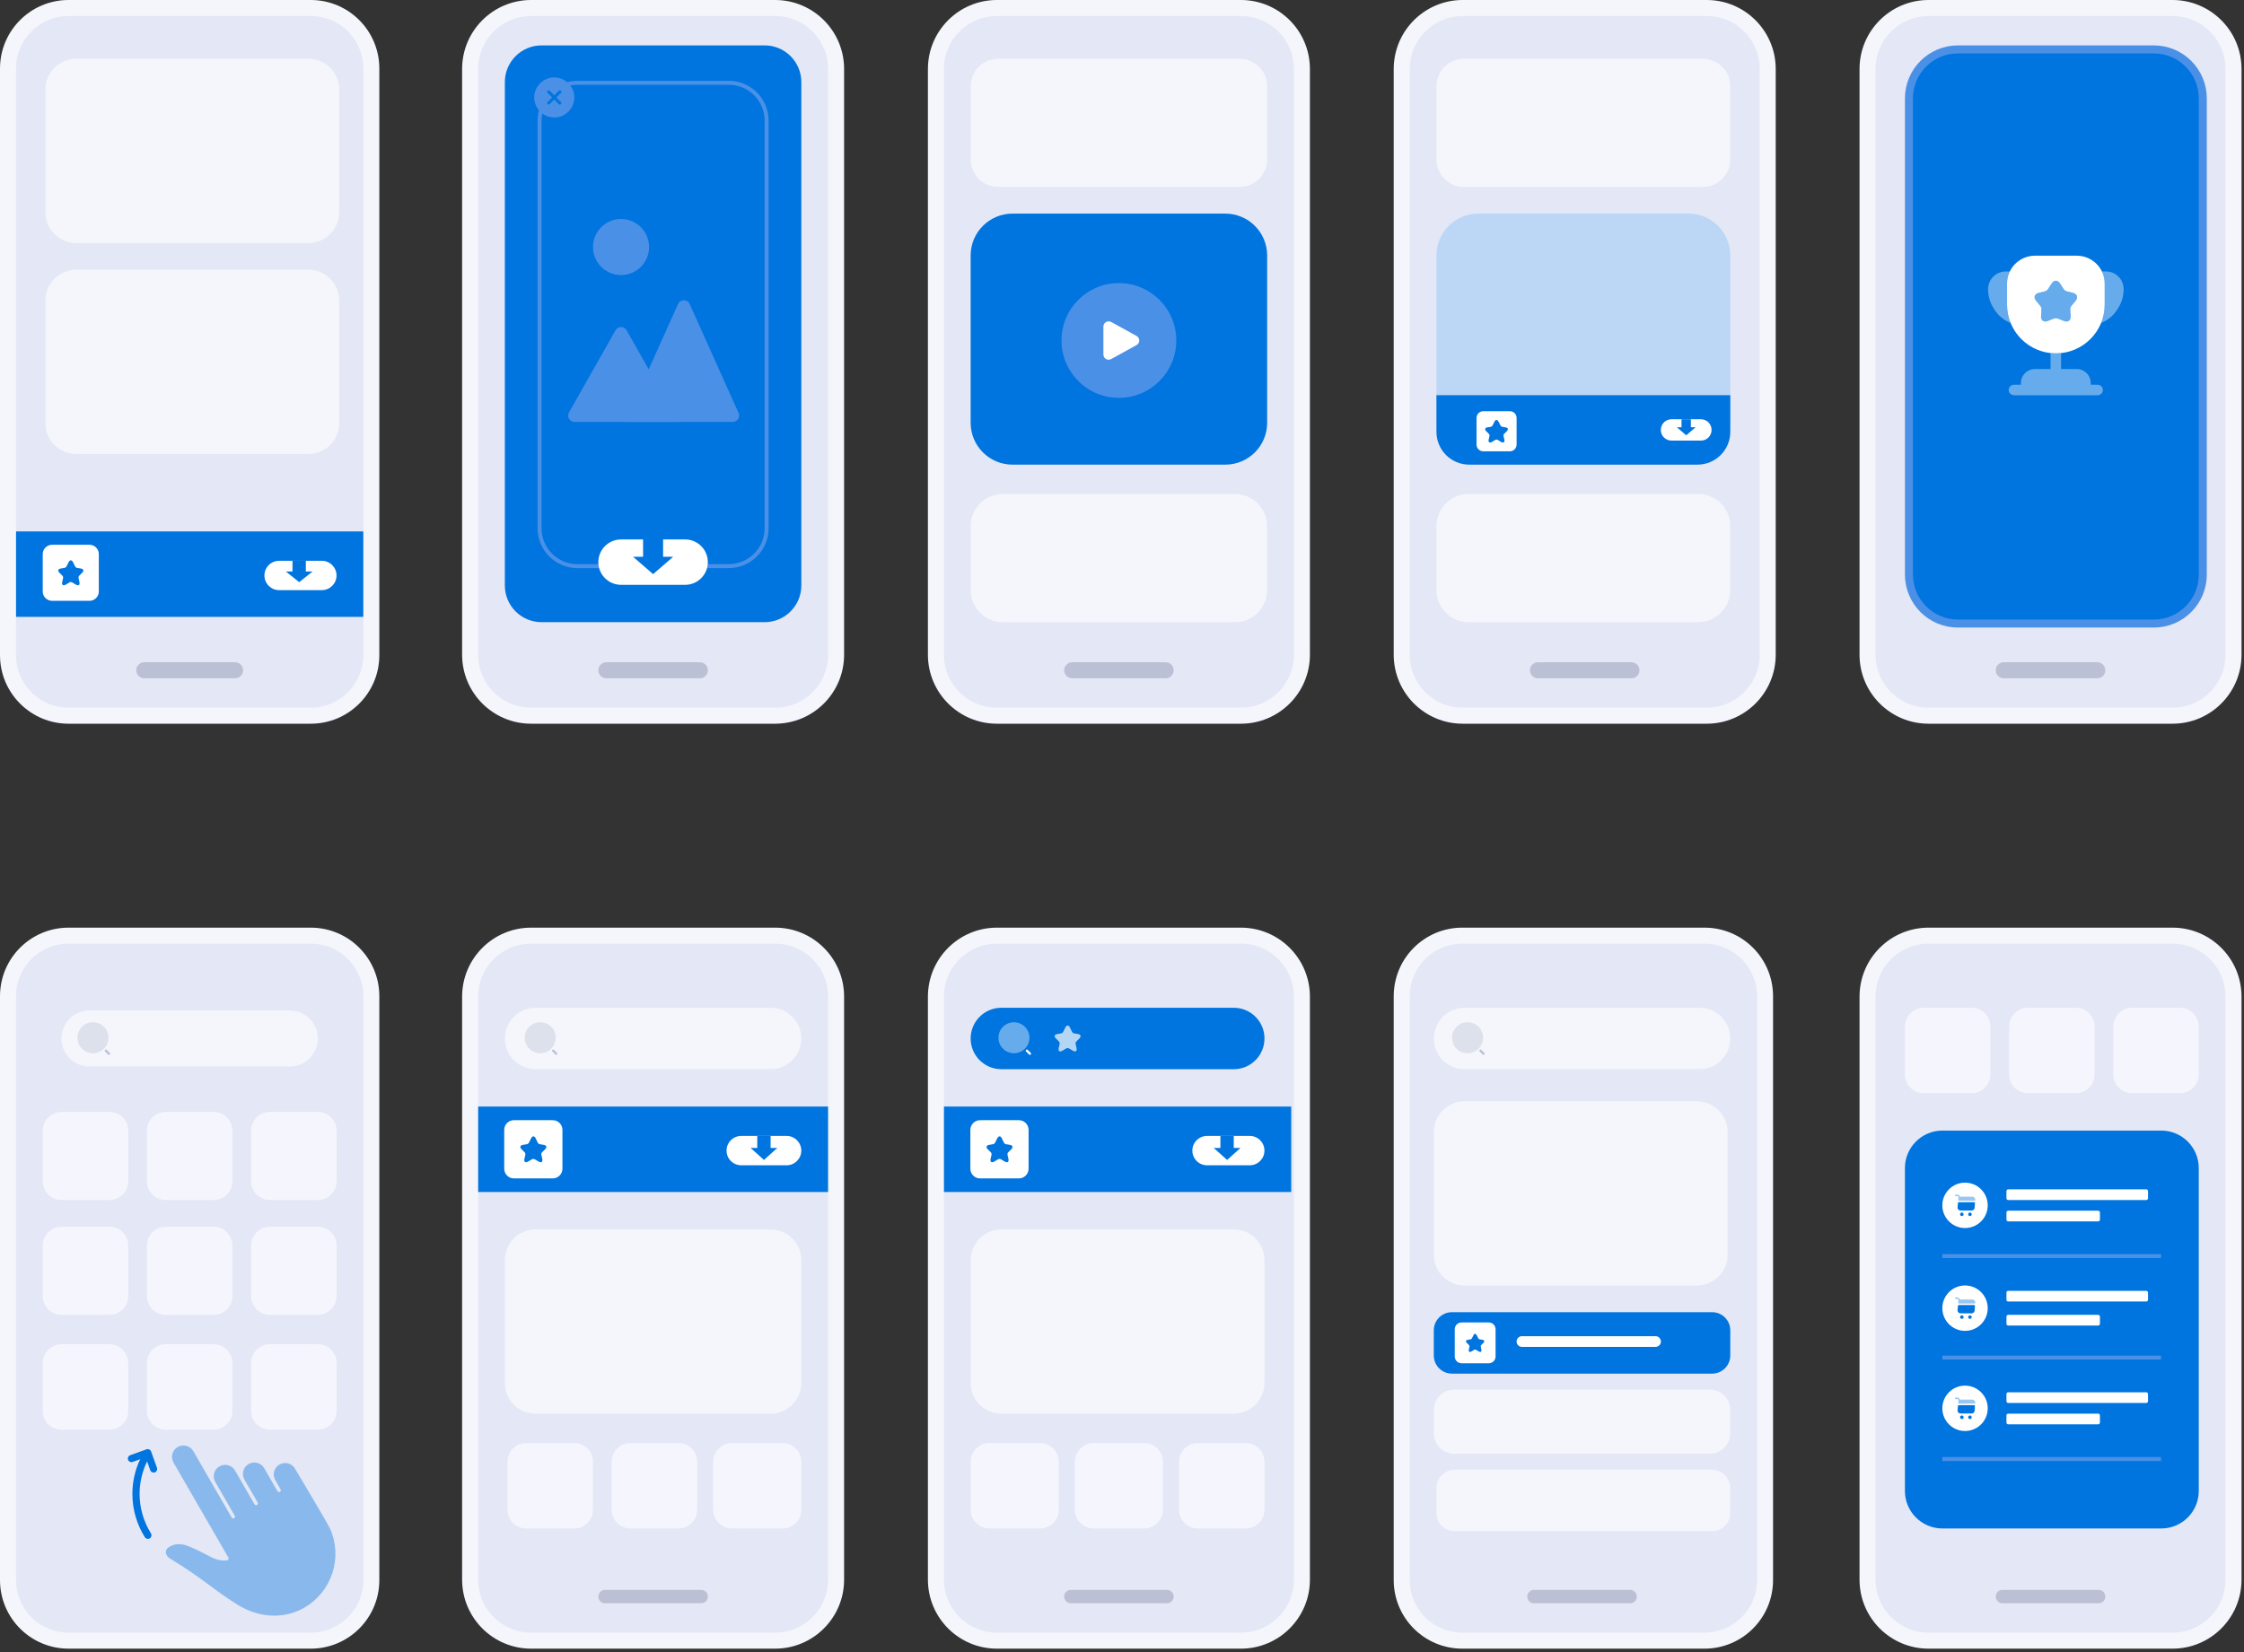 <svg width="607" height="447" viewBox="0 0 607 447" fill="none" xmlns="http://www.w3.org/2000/svg">
<rect x="0" y="0" width="607" height="447" fill="#333333" stroke="none"/>
<g clip-path="url(#clip0_1675_205)">
<path d="M84.06 2.17H18.55C9.504 2.17 2.17 9.504 2.17 18.55V177.27C2.17 186.316 9.504 193.65 18.55 193.65H84.06C93.106 193.65 100.44 186.316 100.44 177.27V18.55C100.44 9.504 93.106 2.17 84.06 2.17Z" fill="#E4E7F5"/>
<path d="M84.06 2.17H18.55C9.504 2.17 2.17 9.504 2.17 18.55V177.27C2.17 186.316 9.504 193.65 18.55 193.65H84.06C93.106 193.65 100.44 186.316 100.44 177.27V18.55C100.44 9.504 93.106 2.17 84.06 2.17Z" stroke="#F4F6FC" stroke-width="4.34" stroke-linejoin="round"/>
<path d="M98.27 143.789H4.34V166.909H98.27V143.789Z" fill="#0074DF"/>
<path d="M24.2 147.4H14.09C12.693 147.4 11.56 148.533 11.56 149.93V160.04C11.56 161.438 12.693 162.57 14.09 162.57H24.2C25.597 162.57 26.73 161.438 26.73 160.04V149.93C26.73 148.533 25.597 147.4 24.2 147.4Z" fill="white"/>
<path d="M83.45 72.981H20.59C16 72.981 12.28 76.701 12.28 81.29V114.53C12.28 119.12 16 122.84 20.59 122.84H83.45C88.039 122.84 91.76 119.12 91.76 114.53V81.29C91.76 76.701 88.039 72.981 83.45 72.981Z" fill="#F4F6FC"/>
<path d="M83.45 15.9H20.59C16 15.9 12.28 19.621 12.28 24.21V57.45C12.28 62.04 16 65.76 20.59 65.76H83.45C88.039 65.76 91.76 62.04 91.76 57.45V24.21C91.76 19.621 88.039 15.9 83.45 15.9Z" fill="#F4F6FC"/>
<path fill-rule="evenodd" clip-rule="evenodd" d="M36.85 181.359C36.85 180.159 37.82 179.189 39.02 179.189H63.59C64.79 179.189 65.76 180.159 65.76 181.359C65.76 182.559 64.79 183.529 63.59 183.529H39.02C37.82 183.529 36.85 182.559 36.85 181.359Z" fill="#BCC0D4"/>
<path fill-rule="evenodd" clip-rule="evenodd" d="M71.53 155.71C71.53 153.52 73.31 151.74 75.5 151.74H87.06C89.25 151.74 91.03 153.52 91.03 155.71C91.03 157.9 89.25 159.68 87.06 159.68H75.5C73.31 159.68 71.53 157.9 71.53 155.71Z" fill="white"/>
<path fill-rule="evenodd" clip-rule="evenodd" d="M77.31 154.63H79.12V151.74H82.73V154.63H84.54L80.93 157.52L77.31 154.63Z" fill="#0074DF"/>
<path d="M19.74 152.101L20.34 153.301C20.42 153.461 20.64 153.631 20.82 153.651L21.9 153.831C22.59 153.951 22.76 154.451 22.26 154.941L21.42 155.781C21.28 155.921 21.2 156.201 21.24 156.401L21.48 157.451C21.67 158.271 21.23 158.601 20.5 158.171L19.49 157.571C19.3 157.461 19.01 157.461 18.82 157.571L17.81 158.171C17.08 158.601 16.64 158.281 16.83 157.451L17.07 156.401C17.12 156.211 17.03 155.931 16.89 155.781L16.05 154.941C15.55 154.441 15.72 153.941 16.41 153.831L17.49 153.651C17.67 153.621 17.89 153.461 17.97 153.301L18.57 152.101C18.89 151.451 19.43 151.451 19.75 152.101H19.74Z" fill="#0074DF"/>
</g>
<g clip-path="url(#clip1_1675_205)">
<path d="M209.66 2.17H143.67C134.557 2.17 127.17 9.557 127.17 18.67V177.15C127.17 186.263 134.557 193.65 143.67 193.65H209.66C218.773 193.65 226.16 186.263 226.16 177.15V18.67C226.16 9.557 218.773 2.17 209.66 2.17Z" fill="#E4E7F5"/>
<path d="M209.66 2.17H143.67C134.557 2.17 127.17 9.557 127.17 18.67V177.15C127.17 186.263 134.557 193.65 143.67 193.65H209.66C218.773 193.65 226.16 186.263 226.16 177.15V18.67C226.16 9.557 218.773 2.17 209.66 2.17Z" stroke="#F4F6FC" stroke-width="4.34" stroke-linejoin="round"/>
<path d="M206.82 12.279H146.5C141.01 12.279 136.56 16.73 136.56 22.219V158.409C136.56 163.899 141.01 168.349 146.5 168.349H206.82C212.31 168.349 216.76 163.899 216.76 158.409V22.219C216.76 16.73 212.31 12.279 206.82 12.279Z" fill="#0074DF"/>
<path d="M197.13 22.4H156.19C150.535 22.4 145.95 26.985 145.95 32.64V142.94C145.95 148.596 150.535 153.18 156.19 153.18H197.13C202.786 153.18 207.37 148.596 207.37 142.94V32.64C207.37 26.985 202.786 22.4 197.13 22.4Z" stroke="#4A90E6" stroke-width="1.08" stroke-linejoin="round"/>
<path fill-rule="evenodd" clip-rule="evenodd" d="M161.85 181.359C161.85 180.159 162.82 179.189 164.02 179.189H189.31C190.51 179.189 191.48 180.159 191.48 181.359C191.48 182.559 190.51 183.529 189.31 183.529H164.02C162.82 183.529 161.85 182.559 161.85 181.359Z" fill="#BCC0D4"/>
<path d="M167.99 74.43C172.182 74.43 175.58 71.032 175.58 66.84C175.58 62.648 172.182 59.25 167.99 59.25C163.798 59.25 160.4 62.648 160.4 66.84C160.4 71.032 163.798 74.43 167.99 74.43Z" fill="#4A90E6"/>
<path fill-rule="evenodd" clip-rule="evenodd" d="M153.91 111.6L166.5 89.35C167.16 88.191 168.83 88.191 169.49 89.35L183.53 114.16H155.41C154.09 114.16 153.27 112.74 153.91 111.6Z" fill="#4A90E6"/>
<path fill-rule="evenodd" clip-rule="evenodd" d="M169.08 114.161L183.41 82.251C184.02 80.901 185.94 80.901 186.55 82.251L199.79 111.741C200.3 112.881 199.47 114.161 198.22 114.161H169.08Z" fill="#4A90E6"/>
<path d="M149.93 31.789C152.923 31.789 155.35 29.363 155.35 26.369C155.35 23.376 152.923 20.949 149.93 20.949C146.936 20.949 144.51 23.376 144.51 26.369C144.51 29.363 146.936 31.789 149.93 31.789Z" fill="#4A90E6"/>
<path fill-rule="evenodd" clip-rule="evenodd" d="M161.85 152.101C161.85 148.711 164.6 145.961 167.99 145.961H185.33C188.72 145.961 191.47 148.711 191.47 152.101C191.47 155.491 188.72 158.241 185.33 158.241H167.99C164.6 158.241 161.85 155.491 161.85 152.101Z" fill="white"/>
<path fill-rule="evenodd" clip-rule="evenodd" d="M171.24 150.651H173.95V145.711H179.37V150.651H182.08L176.66 155.351L171.24 150.651Z" fill="#0074DF"/>
<path d="M150.5 26.369L151.74 25.13C151.9 24.97 151.9 24.72 151.74 24.559C151.58 24.399 151.33 24.399 151.17 24.559L149.93 25.799L148.69 24.559C148.53 24.399 148.28 24.399 148.12 24.559C147.96 24.72 147.96 24.97 148.12 25.13L149.36 26.369L148.12 27.61C147.96 27.77 147.96 28.02 148.12 28.18C148.2 28.259 148.3 28.299 148.4 28.299C148.5 28.299 148.6 28.259 148.68 28.18L149.92 26.939L151.16 28.18C151.24 28.259 151.34 28.299 151.44 28.299C151.54 28.299 151.64 28.259 151.72 28.18C151.88 28.02 151.88 27.77 151.72 27.61L150.48 26.369H150.5Z" fill="#0074DF"/>
</g>
<g clip-path="url(#clip2_1675_205)">
<path d="M335.66 2.17H269.67C260.557 2.17 253.17 9.557 253.17 18.67V177.15C253.17 186.263 260.557 193.65 269.67 193.65H335.66C344.773 193.65 352.16 186.263 352.16 177.15V18.67C352.16 9.557 344.773 2.17 335.66 2.17Z" fill="#E4E7F5"/>
<path d="M335.66 2.17H269.67C260.557 2.17 253.17 9.557 253.17 18.67V177.15C253.17 186.263 260.557 193.65 269.67 193.65H335.66C344.773 193.65 352.16 186.263 352.16 177.15V18.67C352.16 9.557 344.773 2.17 335.66 2.17Z" stroke="#F4F6FC" stroke-width="4.34" stroke-linejoin="round"/>
<path d="M331.44 57.801H273.88C267.628 57.801 262.56 62.869 262.56 69.121V114.401C262.56 120.653 267.628 125.721 273.88 125.721H331.44C337.692 125.721 342.76 120.653 342.76 114.401V69.121C342.76 62.869 337.692 57.801 331.44 57.801Z" fill="#0074DF"/>
<path d="M335.33 15.9H269.99C265.887 15.9 262.56 19.227 262.56 23.33V43.15C262.56 47.254 265.887 50.58 269.99 50.58H335.33C339.434 50.58 342.76 47.254 342.76 43.15V23.33C342.76 19.227 339.434 15.9 335.33 15.9Z" fill="#F4F6FC"/>
<path fill-rule="evenodd" clip-rule="evenodd" d="M287.85 181.359C287.85 180.159 288.82 179.189 290.02 179.189H315.31C316.51 179.189 317.48 180.159 317.48 181.359C317.48 182.559 316.51 183.529 315.31 183.529H290.02C288.82 183.529 287.85 182.559 287.85 181.359Z" fill="#BCC0D4"/>
<path d="M334.09 133.67H271.23C266.442 133.67 262.56 137.552 262.56 142.34V159.68C262.56 164.468 266.442 168.35 271.23 168.35H334.09C338.878 168.35 342.76 164.468 342.76 159.68V142.34C342.76 137.552 338.878 133.67 334.09 133.67Z" fill="#F4F6FC"/>
<path d="M302.66 107.65C311.237 107.65 318.19 100.697 318.19 92.12C318.19 83.543 311.237 76.59 302.66 76.59C294.083 76.59 287.13 83.543 287.13 92.12C287.13 100.697 294.083 107.65 302.66 107.65Z" fill="#4A90E6"/>
<path fill-rule="evenodd" clip-rule="evenodd" d="M300.56 87.109L307.44 90.9C308.41 91.439 308.41 92.829 307.44 93.37L300.56 97.159C299.62 97.68 298.47 96.999 298.47 95.93V88.359C298.47 87.29 299.62 86.609 300.56 87.129V87.109Z" fill="white"/>
</g>
<g clip-path="url(#clip3_1675_205)">
<path d="M461.66 2.17H395.67C386.557 2.17 379.17 9.557 379.17 18.67V177.15C379.17 186.263 386.557 193.65 395.67 193.65H461.66C470.773 193.65 478.16 186.263 478.16 177.15V18.67C478.16 9.557 470.773 2.17 461.66 2.17Z" fill="#E4E7F5"/>
<path d="M461.66 2.17H395.67C386.557 2.17 379.17 9.557 379.17 18.67V177.15C379.17 186.263 386.557 193.65 395.67 193.65H461.66C470.773 193.65 478.16 186.263 478.16 177.15V18.67C478.16 9.557 470.773 2.17 461.66 2.17Z" stroke="#F4F6FC" stroke-width="4.34" stroke-linejoin="round"/>
<path fill-rule="evenodd" clip-rule="evenodd" d="M413.85 181.359C413.85 180.159 414.82 179.189 416.02 179.189H441.31C442.51 179.189 443.48 180.159 443.48 181.359C443.48 182.559 442.51 183.529 441.31 183.529H416.02C414.82 183.529 413.85 182.559 413.85 181.359Z" fill="#BCC0D4"/>
<path d="M456.72 57.801H399.88C393.628 57.801 388.56 62.869 388.56 69.121V114.401C388.56 120.653 393.628 125.721 399.88 125.721H456.72C462.972 125.721 468.04 120.653 468.04 114.401V69.121C468.04 62.869 462.972 57.801 456.72 57.801Z" fill="#BCD6F6"/>
<path d="M460.61 15.9H395.99C391.887 15.9 388.56 19.227 388.56 23.33V43.15C388.56 47.254 391.887 50.58 395.99 50.58H460.61C464.714 50.58 468.04 47.254 468.04 43.15V23.33C468.04 19.227 464.714 15.9 460.61 15.9Z" fill="#F4F6FC"/>
<path d="M459.37 133.67H397.23C392.442 133.67 388.56 137.552 388.56 142.34V159.68C388.56 164.468 392.442 168.35 397.23 168.35H459.37C464.158 168.35 468.04 164.468 468.04 159.68V142.34C468.04 137.552 464.158 133.67 459.37 133.67Z" fill="#F4F6FC"/>
<path fill-rule="evenodd" clip-rule="evenodd" d="M459.17 125.72H397.43C392.53 125.72 388.56 121.75 388.56 116.85V106.93H468.04V116.85C468.04 121.75 464.07 125.72 459.17 125.72Z" fill="#0074DF"/>
<path d="M408.43 111.27H401.21C400.21 111.27 399.4 112.08 399.4 113.08V120.3C399.4 121.299 400.21 122.11 401.21 122.11H408.43C409.43 122.11 410.24 121.299 410.24 120.3V113.08C410.24 112.08 409.43 111.27 408.43 111.27Z" fill="white"/>
<path fill-rule="evenodd" clip-rule="evenodd" d="M449.25 116.329C449.25 114.729 450.54 113.439 452.14 113.439H460.09C461.69 113.439 462.98 114.729 462.98 116.329C462.98 117.929 461.69 119.219 460.09 119.219H452.14C450.54 119.219 449.25 117.929 449.25 116.329Z" fill="white"/>
<path fill-rule="evenodd" clip-rule="evenodd" d="M453.59 115.609H454.85V113.439H457.38V115.609H458.65L456.12 117.779L453.59 115.609Z" fill="#0074DF"/>
<path d="M405.35 114.079L405.89 115.159C405.96 115.309 406.16 115.459 406.32 115.479L407.3 115.639C407.93 115.749 408.08 116.199 407.62 116.649L406.86 117.409C406.73 117.539 406.66 117.789 406.7 117.969L406.92 118.919C407.09 119.669 406.69 119.959 406.03 119.569L405.11 119.019C404.94 118.919 404.67 118.919 404.5 119.019L403.58 119.569C402.92 119.959 402.52 119.669 402.69 118.919L402.91 117.969C402.95 117.789 402.88 117.539 402.75 117.409L401.99 116.649C401.54 116.199 401.69 115.739 402.31 115.639L403.29 115.479C403.45 115.449 403.65 115.309 403.72 115.159L404.26 114.079C404.55 113.489 405.04 113.489 405.33 114.079H405.35Z" fill="#0074DF"/>
</g>
<g clip-path="url(#clip4_1675_205)">
<path d="M587.66 2.17H521.67C512.557 2.17 505.17 9.557 505.17 18.67V177.15C505.17 186.263 512.557 193.65 521.67 193.65H587.66C596.773 193.65 604.16 186.263 604.16 177.15V18.67C604.16 9.557 596.773 2.17 587.66 2.17Z" fill="#E4E7F5"/>
<path d="M587.66 2.17H521.67C512.557 2.17 505.17 9.557 505.17 18.67V177.15C505.17 186.263 512.557 193.65 521.67 193.65H587.66C596.773 193.65 604.16 186.263 604.16 177.15V18.67C604.16 9.557 596.773 2.17 587.66 2.17Z" stroke="#F4F6FC" stroke-width="4.34" stroke-linejoin="round"/>
<path fill-rule="evenodd" clip-rule="evenodd" d="M539.85 181.359C539.85 180.159 540.82 179.189 542.02 179.189H567.31C568.51 179.189 569.48 180.159 569.48 181.359C569.48 182.559 568.51 183.529 567.31 183.529H542.02C540.82 183.529 539.85 182.559 539.85 181.359Z" fill="#BCC0D4"/>
<path d="M582.6 13.369H529.62C522.302 13.369 516.37 19.301 516.37 26.619V155.469C516.37 162.787 522.302 168.719 529.62 168.719H582.6C589.918 168.719 595.85 162.787 595.85 155.469V26.619C595.85 19.301 589.918 13.369 582.6 13.369Z" fill="#0074DF"/>
<path d="M582.6 13.369H529.62C522.302 13.369 516.37 19.301 516.37 26.619V155.469C516.37 162.787 522.302 168.719 529.62 168.719H582.6C589.918 168.719 595.85 162.787 595.85 155.469V26.619C595.85 19.301 589.918 13.369 582.6 13.369Z" stroke="#4A90E6" stroke-width="2.17" stroke-linejoin="round"/>
<path opacity="0.4" d="M567.43 104.099H565.54V103.629C565.54 101.549 563.84 99.859 561.77 99.859H557.52V95.539C557.05 95.599 556.58 95.619 556.1 95.619C555.62 95.619 555.16 95.599 554.68 95.539V99.859H550.43C548.35 99.859 546.66 101.559 546.66 103.629V104.099H544.77C544 104.099 543.35 104.739 543.35 105.519C543.35 106.299 543.99 106.939 544.77 106.939H567.41C568.18 106.939 568.83 106.299 568.83 105.519C568.83 104.739 568.19 104.099 567.41 104.099H567.43Z" fill="white"/>
<path opacity="0.4" d="M543.88 87.389C542.63 86.919 541.54 86.139 540.67 85.279C538.92 83.339 537.76 81.019 537.76 78.299C537.76 75.579 539.89 73.449 542.61 73.449H543.67C543.18 74.449 542.9 75.559 542.9 76.749V82.409C542.9 84.179 543.24 85.859 543.88 87.389Z" fill="white"/>
<path opacity="0.4" d="M574.45 78.29C574.45 81.01 573.3 83.329 571.54 85.269C570.67 86.139 569.58 86.909 568.33 87.379C568.97 85.849 569.31 84.169 569.31 82.4V76.739C569.31 75.549 569.03 74.439 568.54 73.439H569.6C572.32 73.439 574.45 75.57 574.45 78.29Z" fill="white"/>
<path d="M561.77 69.189H550.45C546.28 69.189 542.9 72.569 542.9 76.739V82.4C542.9 89.7 548.81 95.609 556.11 95.609C563.41 95.609 569.32 89.7 569.32 82.4V76.739C569.32 72.569 565.94 69.189 561.77 69.189ZM561.47 81.37L560.3 82.799C560.11 83.01 559.98 83.419 560 83.709L560.11 85.559C560.19 86.689 559.37 87.279 558.32 86.859L556.6 86.18C556.34 86.09 555.88 86.09 555.62 86.18L553.9 86.859C552.84 87.279 552.03 86.689 552.11 85.559L552.22 83.709C552.24 83.429 552.11 83.01 551.92 82.799L550.75 81.37C550.01 80.499 550.33 79.54 551.43 79.26L553.22 78.809C553.5 78.729 553.84 78.469 553.99 78.23L554.99 76.68C555.61 75.719 556.59 75.719 557.22 76.68L558.22 78.23C558.37 78.48 558.71 78.739 558.99 78.809L560.78 79.26C561.87 79.54 562.2 80.51 561.46 81.37H561.47Z" fill="white"/>
<path opacity="0.4" d="M561.47 81.369L560.3 82.799C560.11 83.009 559.98 83.419 560 83.709L560.11 85.559C560.19 86.689 559.37 87.279 558.32 86.859L556.6 86.179C556.34 86.089 555.88 86.089 555.62 86.179L553.9 86.859C552.84 87.279 552.03 86.689 552.11 85.559L552.22 83.709C552.24 83.429 552.11 83.009 551.92 82.799L550.75 81.369C550.01 80.499 550.33 79.539 551.43 79.259L553.22 78.809C553.5 78.729 553.84 78.469 553.99 78.229L554.99 76.679C555.61 75.719 556.59 75.719 557.22 76.679L558.22 78.229C558.37 78.479 558.71 78.739 558.99 78.809L560.78 79.259C561.87 79.539 562.2 80.509 561.46 81.369H561.47Z" fill="white"/>
</g>
<g clip-path="url(#clip5_1675_205)">
<path d="M84.06 253.17H18.55C9.504 253.17 2.17 260.503 2.17 269.55V427.54C2.17 436.586 9.504 443.92 18.55 443.92H84.06C93.106 443.92 100.44 436.586 100.44 427.54V269.55C100.44 260.503 93.106 253.17 84.06 253.17Z" fill="#E4E7F5"/>
<path d="M84.06 253.17H18.55C9.504 253.17 2.17 260.503 2.17 269.55V427.54C2.17 436.586 9.504 443.92 18.55 443.92H84.06C93.106 443.92 100.44 436.586 100.44 427.54V269.55C100.44 260.503 93.106 253.17 84.06 253.17Z" stroke="#F4F6FC" stroke-width="4.34" stroke-linejoin="round"/>
<path fill-rule="evenodd" clip-rule="evenodd" d="M16.62 280.99C16.62 276.8 20.02 273.4 24.21 273.4H78.4C82.59 273.4 85.99 276.8 85.99 280.99C85.99 285.18 82.59 288.58 78.4 288.58H24.21C20.02 288.58 16.62 285.18 16.62 280.99Z" fill="#F4F6FC"/>
<path d="M29.59 300.859H16.65C13.839 300.859 11.56 303.138 11.56 305.949V319.609C11.56 322.421 13.839 324.699 16.65 324.699H29.59C32.401 324.699 34.68 322.421 34.68 319.609V305.949C34.68 303.138 32.401 300.859 29.59 300.859Z" fill="#F5F6FD"/>
<path d="M57.77 300.859H44.83C42.019 300.859 39.74 303.138 39.74 305.949V319.609C39.74 322.421 42.019 324.699 44.83 324.699H57.77C60.581 324.699 62.86 322.421 62.86 319.609V305.949C62.86 303.138 60.581 300.859 57.77 300.859Z" fill="#F5F6FD"/>
<path d="M85.95 300.859H73.01C70.199 300.859 67.92 303.138 67.92 305.949V319.609C67.92 322.421 70.199 324.699 73.01 324.699H85.95C88.761 324.699 91.04 322.421 91.04 319.609V305.949C91.04 303.138 88.761 300.859 85.95 300.859Z" fill="#F5F6FD"/>
<path d="M29.59 331.93H16.65C13.839 331.93 11.56 334.209 11.56 337.02V350.68C11.56 353.491 13.839 355.77 16.65 355.77H29.59C32.401 355.77 34.68 353.491 34.68 350.68V337.02C34.68 334.209 32.401 331.93 29.59 331.93Z" fill="#F5F6FD"/>
<path d="M57.77 331.93H44.83C42.019 331.93 39.74 334.209 39.74 337.02V350.68C39.74 353.491 42.019 355.77 44.83 355.77H57.77C60.581 355.77 62.86 353.491 62.86 350.68V337.02C62.86 334.209 60.581 331.93 57.77 331.93Z" fill="#F5F6FD"/>
<path d="M85.95 331.93H73.01C70.199 331.93 67.92 334.209 67.92 337.02V350.68C67.92 353.491 70.199 355.77 73.01 355.77H85.95C88.761 355.77 91.04 353.491 91.04 350.68V337.02C91.04 334.209 88.761 331.93 85.95 331.93Z" fill="#F5F6FD"/>
<path d="M29.59 363.721H16.65C13.839 363.721 11.56 366 11.56 368.811V381.751C11.56 384.562 13.839 386.841 16.65 386.841H29.59C32.401 386.841 34.68 384.562 34.68 381.751V368.811C34.68 366 32.401 363.721 29.59 363.721Z" fill="#F5F6FD"/>
<path d="M57.77 363.721H44.83C42.019 363.721 39.74 366 39.74 368.811V381.751C39.74 384.562 42.019 386.841 44.83 386.841H57.77C60.581 386.841 62.86 384.562 62.86 381.751V368.811C62.86 366 60.581 363.721 57.77 363.721Z" fill="#F5F6FD"/>
<path d="M85.95 363.721H73.01C70.199 363.721 67.92 366 67.92 368.811V381.751C67.92 384.562 70.199 386.841 73.01 386.841H85.95C88.761 386.841 91.04 384.562 91.04 381.751V368.811C91.04 366 88.761 363.721 85.95 363.721Z" fill="#F5F6FD"/>
<path d="M41.89 398.389C41.39 398.569 40.83 398.309 40.65 397.809L39.79 395.419C38.45 398.179 37.75 401.209 37.76 404.289C37.77 408.049 38.84 411.709 40.83 414.899C41.11 415.349 40.98 415.949 40.52 416.239C40.07 416.519 39.47 416.389 39.18 415.929C36.99 412.439 35.83 408.419 35.81 404.299C35.8 401.019 36.52 397.789 37.91 394.839L35.88 395.569C35.38 395.749 34.82 395.489 34.64 394.989C34.46 394.489 34.72 393.929 35.22 393.749L39.63 392.159C40.13 391.979 40.69 392.239 40.87 392.739L42.46 397.149C42.64 397.649 42.38 398.209 41.88 398.389H41.89Z" fill="#0074DF"/>
<path opacity="0.4" d="M89.27 413.609C88.57 412.039 80.57 398.689 79.81 397.409C78.94 395.909 77.09 395.409 75.59 396.279C74.11 397.129 73.61 399.019 74.46 400.499L75.9 402.999C76.03 403.229 75.95 403.529 75.72 403.659C75.49 403.789 75.19 403.709 75.06 403.479C75 403.379 71.8 397.839 71.47 397.269C70.62 395.789 68.73 395.279 67.25 396.139C65.77 396.989 65.27 398.889 66.12 400.359C69.07 405.479 69.61 406.409 69.7 406.549C69.7 406.549 69.7 406.549 69.7 406.559C69.83 406.789 69.75 407.089 69.52 407.219C69.44 407.259 69.36 407.289 69.28 407.289C69.11 407.289 68.95 407.199 68.86 407.049C68.57 406.549 64.06 398.739 63.58 397.899C62.73 396.419 60.84 395.909 59.36 396.769C57.88 397.619 57.38 399.519 58.23 400.989C58.23 400.999 63.5 410.129 63.51 410.139C63.64 410.369 63.56 410.669 63.33 410.799C63.1 410.929 62.8 410.849 62.67 410.619C52.42 392.859 57.21 401.169 52.3 392.659C51.89 391.939 51.22 391.429 50.42 391.219C49.62 391.009 48.79 391.119 48.07 391.529C47.35 391.939 46.84 392.609 46.63 393.409C46.42 394.209 46.53 395.039 46.94 395.759C47.46 396.659 61.32 420.659 61.79 421.469C61.96 421.769 61.77 422.159 61.42 422.189C57.92 422.569 56.55 420.579 50.96 418.359C48.86 417.519 47.03 417.649 45.52 418.729C44.39 419.539 44.82 421.019 46.02 421.739C54.95 427.139 56.96 429.609 64.33 434.259C69.97 437.689 76.67 438.259 82.32 434.999C89.78 430.689 92.79 421.449 89.27 413.599V413.609Z" fill="#0074DF"/>
<path opacity="0.4" d="M25.14 284.98C27.45 284.98 29.33 283.11 29.33 280.79C29.33 278.47 27.46 276.6 25.14 276.6C22.82 276.6 20.95 278.47 20.95 280.79C20.95 283.11 22.82 284.98 25.14 284.98Z" fill="#BCC0D4"/>
<path d="M29.46 285.42C29.38 285.42 29.3 285.39 29.24 285.33L28.42 284.51C28.3 284.39 28.3 284.2 28.42 284.07C28.54 283.95 28.73 283.95 28.86 284.07L29.68 284.89C29.8 285.01 29.8 285.2 29.68 285.33C29.62 285.39 29.54 285.42 29.46 285.42Z" fill="#BCC0D4"/>
</g>
<g clip-path="url(#clip6_1675_205)">
<path d="M209.66 253.17H143.67C134.557 253.17 127.17 260.557 127.17 269.67V427.42C127.17 436.533 134.557 443.92 143.67 443.92H209.66C218.773 443.92 226.16 436.533 226.16 427.42V269.67C226.16 260.557 218.773 253.17 209.66 253.17Z" fill="#E4E7F5"/>
<path d="M209.66 253.17H143.67C134.557 253.17 127.17 260.557 127.17 269.67V427.42C127.17 436.533 134.557 443.92 143.67 443.92H209.66C218.773 443.92 226.16 436.533 226.16 427.42V269.67C226.16 260.557 218.773 253.17 209.66 253.17Z" stroke="#F4F6FC" stroke-width="4.34" stroke-linejoin="round"/>
<path fill-rule="evenodd" clip-rule="evenodd" d="M161.85 431.999C161.85 430.999 162.66 430.189 163.66 430.189H189.67C190.67 430.189 191.48 430.999 191.48 431.999C191.48 432.999 190.67 433.809 189.67 433.809H163.66C162.66 433.809 161.85 432.999 161.85 431.999Z" fill="#BCC0D4"/>
<path d="M223.99 299.41H129.34V322.53H223.99V299.41Z" fill="#0074DF"/>
<path d="M149.52 303.1H139.01C137.563 303.1 136.39 304.273 136.39 305.72V316.23C136.39 317.677 137.563 318.85 139.01 318.85H149.52C150.967 318.85 152.14 317.677 152.14 316.23V305.72C152.14 304.273 150.967 303.1 149.52 303.1Z" fill="white"/>
<path d="M144.87 307.979L145.49 309.219C145.57 309.389 145.8 309.559 145.99 309.589L147.11 309.779C147.83 309.899 148 310.419 147.48 310.939L146.61 311.809C146.46 311.959 146.38 312.239 146.43 312.449L146.68 313.539C146.88 314.399 146.42 314.729 145.67 314.279L144.62 313.659C144.43 313.549 144.12 313.549 143.92 313.659L142.87 314.279C142.11 314.729 141.66 314.389 141.86 313.539L142.11 312.449C142.16 312.249 142.07 311.959 141.93 311.809L141.06 310.939C140.54 310.419 140.71 309.899 141.43 309.779L142.55 309.589C142.74 309.559 142.96 309.389 143.05 309.219L143.67 307.979C144 307.309 144.56 307.309 144.89 307.979H144.87Z" fill="#0074DF"/>
<path fill-rule="evenodd" clip-rule="evenodd" d="M196.53 311.329C196.53 309.139 198.31 307.359 200.5 307.359H212.78C214.97 307.359 216.75 309.139 216.75 311.329C216.75 313.519 214.97 315.299 212.78 315.299H200.5C198.31 315.299 196.53 313.519 196.53 311.329Z" fill="white"/>
<path fill-rule="evenodd" clip-rule="evenodd" d="M203.04 310.609H204.84V307.359H208.45V310.609H210.26L206.65 313.859L203.04 310.609Z" fill="#0074DF"/>
<path fill-rule="evenodd" clip-rule="evenodd" d="M136.56 280.99C136.56 276.4 140.28 272.68 144.87 272.68H208.45C213.04 272.68 216.76 276.4 216.76 280.99C216.76 285.58 213.04 289.3 208.45 289.3H144.87C140.28 289.3 136.56 285.58 136.56 280.99Z" fill="#F4F6FC"/>
<path d="M208.45 332.65H144.87C140.281 332.65 136.56 336.371 136.56 340.96V374.2C136.56 378.79 140.281 382.51 144.87 382.51H208.45C213.04 382.51 216.76 378.79 216.76 374.2V340.96C216.76 336.371 213.04 332.65 208.45 332.65Z" fill="#F4F6FC"/>
<path d="M155.31 390.449H142.37C139.559 390.449 137.28 392.728 137.28 395.539V408.479C137.28 411.29 139.559 413.569 142.37 413.569H155.31C158.121 413.569 160.4 411.29 160.4 408.479V395.539C160.4 392.728 158.121 390.449 155.31 390.449Z" fill="#F5F6FD"/>
<path d="M183.49 390.449H170.55C167.739 390.449 165.46 392.728 165.46 395.539V408.479C165.46 411.29 167.739 413.569 170.55 413.569H183.49C186.301 413.569 188.58 411.29 188.58 408.479V395.539C188.58 392.728 186.301 390.449 183.49 390.449Z" fill="#F5F6FD"/>
<path d="M211.67 390.449H198.01C195.199 390.449 192.92 392.728 192.92 395.539V408.479C192.92 411.29 195.199 413.569 198.01 413.569H211.67C214.481 413.569 216.76 411.29 216.76 408.479V395.539C216.76 392.728 214.481 390.449 211.67 390.449Z" fill="#F5F6FD"/>
<path opacity="0.4" d="M146.13 284.98C148.44 284.98 150.32 283.11 150.32 280.79C150.32 278.47 148.45 276.6 146.13 276.6C143.81 276.6 141.94 278.47 141.94 280.79C141.94 283.11 143.81 284.98 146.13 284.98Z" fill="#BCC0D4"/>
<path d="M150.45 285.42C150.37 285.42 150.29 285.39 150.23 285.33L149.41 284.51C149.29 284.39 149.29 284.2 149.41 284.07C149.53 283.95 149.72 283.95 149.85 284.07L150.67 284.89C150.79 285.01 150.79 285.2 150.67 285.33C150.61 285.39 150.53 285.42 150.45 285.42Z" fill="#BCC0D4"/>
</g>
<g clip-path="url(#clip7_1675_205)">
<path d="M335.66 253.17H269.67C260.557 253.17 253.17 260.557 253.17 269.67V427.42C253.17 436.533 260.557 443.92 269.67 443.92H335.66C344.773 443.92 352.16 436.533 352.16 427.42V269.67C352.16 260.557 344.773 253.17 335.66 253.17Z" fill="#E4E7F5"/>
<path d="M335.66 253.17H269.67C260.557 253.17 253.17 260.557 253.17 269.67V427.42C253.17 436.533 260.557 443.92 269.67 443.92H335.66C344.773 443.92 352.16 436.533 352.16 427.42V269.67C352.16 260.557 344.773 253.17 335.66 253.17Z" stroke="#F4F6FC" stroke-width="4.34" stroke-linejoin="round"/>
<path fill-rule="evenodd" clip-rule="evenodd" d="M287.85 431.999C287.85 430.999 288.66 430.189 289.66 430.189H315.67C316.67 430.189 317.48 430.999 317.48 431.999C317.48 432.999 316.67 433.809 315.67 433.809H289.66C288.66 433.809 287.85 432.999 287.85 431.999Z" fill="#BCC0D4"/>
<path d="M349.27 299.41H255.34V322.53H349.27V299.41Z" fill="#0074DF"/>
<path fill-rule="evenodd" clip-rule="evenodd" d="M322.53 311.329C322.53 309.139 324.31 307.359 326.5 307.359H338.06C340.25 307.359 342.03 309.139 342.03 311.329C342.03 313.519 340.25 315.299 338.06 315.299H326.5C324.31 315.299 322.53 313.519 322.53 311.329Z" fill="white"/>
<path fill-rule="evenodd" clip-rule="evenodd" d="M328.31 310.609H330.12V307.359H333.73V310.609H335.54L331.93 313.859L328.31 310.609Z" fill="#0074DF"/>
<path fill-rule="evenodd" clip-rule="evenodd" d="M262.56 280.99C262.56 276.4 266.28 272.68 270.87 272.68H333.73C338.32 272.68 342.04 276.4 342.04 280.99C342.04 285.58 338.32 289.3 333.73 289.3H270.87C266.28 289.3 262.56 285.58 262.56 280.99Z" fill="#0074DF"/>
<path d="M333.73 332.65H270.87C266.281 332.65 262.56 336.371 262.56 340.96V374.2C262.56 378.79 266.281 382.51 270.87 382.51H333.73C338.32 382.51 342.04 378.79 342.04 374.2V340.96C342.04 336.371 338.32 332.65 333.73 332.65Z" fill="#F4F6FC"/>
<path d="M281.31 390.449H267.65C264.839 390.449 262.56 392.728 262.56 395.539V408.479C262.56 411.29 264.839 413.569 267.65 413.569H281.31C284.121 413.569 286.4 411.29 286.4 408.479V395.539C286.4 392.728 284.121 390.449 281.31 390.449Z" fill="#F5F6FD"/>
<path d="M309.49 390.449H295.83C293.019 390.449 290.74 392.728 290.74 395.539V408.479C290.74 411.29 293.019 413.569 295.83 413.569H309.49C312.301 413.569 314.58 411.29 314.58 408.479V395.539C314.58 392.728 312.301 390.449 309.49 390.449Z" fill="#F5F6FD"/>
<path d="M336.95 390.449H324.01C321.199 390.449 318.92 392.728 318.92 395.539V408.479C318.92 411.29 321.199 413.569 324.01 413.569H336.95C339.761 413.569 342.04 411.29 342.04 408.479V395.539C342.04 392.728 339.761 390.449 336.95 390.449Z" fill="#F5F6FD"/>
<path d="M275.61 303.1H265.1C263.653 303.1 262.48 304.273 262.48 305.72V316.23C262.48 317.677 263.653 318.85 265.1 318.85H275.61C277.057 318.85 278.23 317.677 278.23 316.23V305.72C278.23 304.273 277.057 303.1 275.61 303.1Z" fill="white"/>
<path d="M270.97 307.979L271.59 309.219C271.67 309.389 271.9 309.559 272.09 309.589L273.21 309.779C273.93 309.899 274.1 310.419 273.58 310.939L272.71 311.809C272.56 311.959 272.48 312.239 272.53 312.449L272.78 313.539C272.98 314.399 272.52 314.729 271.77 314.279L270.72 313.659C270.53 313.549 270.22 313.549 270.02 313.659L268.97 314.279C268.21 314.729 267.76 314.389 267.96 313.539L268.21 312.449C268.26 312.249 268.17 311.959 268.03 311.809L267.16 310.939C266.64 310.419 266.81 309.899 267.53 309.779L268.65 309.589C268.84 309.559 269.06 309.389 269.15 309.219L269.77 307.979C270.1 307.309 270.66 307.309 270.99 307.979H270.97Z" fill="#0074DF"/>
<path opacity="0.7" d="M289.39 277.991L290.01 279.231C290.09 279.401 290.32 279.571 290.51 279.601L291.63 279.791C292.35 279.911 292.52 280.431 292 280.951L291.13 281.821C290.98 281.971 290.9 282.251 290.95 282.461L291.2 283.551C291.4 284.411 290.94 284.741 290.19 284.291L289.14 283.671C288.95 283.561 288.64 283.561 288.44 283.671L287.39 284.291C286.63 284.741 286.18 284.401 286.38 283.551L286.63 282.461C286.68 282.261 286.59 281.971 286.45 281.821L285.58 280.951C285.06 280.431 285.23 279.911 285.95 279.791L287.07 279.601C287.26 279.571 287.48 279.401 287.57 279.231L288.19 277.991C288.52 277.321 289.08 277.321 289.41 277.991H289.39Z" fill="white"/>
<path opacity="0.4" d="M274.27 284.98C276.58 284.98 278.46 283.11 278.46 280.79C278.46 278.47 276.59 276.6 274.27 276.6C271.95 276.6 270.08 278.47 270.08 280.79C270.08 283.11 271.95 284.98 274.27 284.98Z" fill="white"/>
<path d="M278.59 285.42C278.51 285.42 278.43 285.39 278.37 285.33L277.55 284.51C277.43 284.39 277.43 284.2 277.55 284.07C277.67 283.95 277.86 283.95 277.99 284.07L278.81 284.89C278.93 285.01 278.93 285.2 278.81 285.33C278.75 285.39 278.67 285.42 278.59 285.42Z" fill="white"/>
</g>
<g clip-path="url(#clip8_1675_205)">
<path d="M461.06 253.17H395.55C386.503 253.17 379.17 260.503 379.17 269.55V427.54C379.17 436.586 386.503 443.92 395.55 443.92H461.06C470.106 443.92 477.44 436.586 477.44 427.54V269.55C477.44 260.503 470.106 253.17 461.06 253.17Z" fill="#E4E7F5"/>
<path d="M461.06 253.17H395.55C386.503 253.17 379.17 260.503 379.17 269.55V427.54C379.17 436.586 386.503 443.92 395.55 443.92H461.06C470.106 443.92 477.44 436.586 477.44 427.54V269.55C477.44 260.503 470.106 253.17 461.06 253.17Z" stroke="#F4F6FC" stroke-width="4.34" stroke-linejoin="round"/>
<path fill-rule="evenodd" clip-rule="evenodd" d="M413.13 431.999C413.13 430.999 413.94 430.189 414.94 430.189H440.95C441.95 430.189 442.76 430.999 442.76 431.999C442.76 432.999 441.95 433.809 440.95 433.809H414.94C413.94 433.809 413.13 432.999 413.13 431.999Z" fill="#BCC0D4"/>
<path fill-rule="evenodd" clip-rule="evenodd" d="M387.84 280.99C387.84 276.4 391.56 272.68 396.15 272.68H459.73C464.32 272.68 468.04 276.4 468.04 280.99C468.04 285.58 464.32 289.3 459.73 289.3H396.15C391.56 289.3 387.84 285.58 387.84 280.99Z" fill="#F4F6FC"/>
<path d="M459.01 297.971H396.15C391.56 297.971 387.84 301.691 387.84 306.281V339.521C387.84 344.11 391.56 347.831 396.15 347.831H459.01C463.599 347.831 467.32 344.11 467.32 339.521V306.281C467.32 301.691 463.599 297.971 459.01 297.971Z" fill="#F4F6FC"/>
<path d="M463.13 355.051H392.75C390.038 355.051 387.84 357.249 387.84 359.961V366.761C387.84 369.472 390.038 371.671 392.75 371.671H463.13C465.842 371.671 468.04 369.472 468.04 366.761V359.961C468.04 357.249 465.842 355.051 463.13 355.051Z" fill="#0074DF"/>
<path d="M462.54 376H393.34C390.302 376 387.84 378.462 387.84 381.5V387.84C387.84 390.878 390.302 393.34 393.34 393.34H462.54C465.577 393.34 468.04 390.878 468.04 387.84V381.5C468.04 378.462 465.577 376 462.54 376Z" fill="#F4F6FC"/>
<path d="M463.13 397.68H393.47C390.758 397.68 388.56 399.878 388.56 402.59V409.39C388.56 412.101 390.758 414.3 393.47 414.3H463.13C465.842 414.3 468.04 412.101 468.04 409.39V402.59C468.04 399.878 465.842 397.68 463.13 397.68Z" fill="#F4F6FC"/>
<path fill-rule="evenodd" clip-rule="evenodd" d="M410.24 362.989C410.24 362.189 410.89 361.539 411.69 361.539H447.82C448.62 361.539 449.27 362.189 449.27 362.989C449.27 363.789 448.62 364.439 447.82 364.439H411.69C410.89 364.439 410.24 363.789 410.24 362.989Z" fill="white"/>
<path d="M395.35 357.83H402.71C403.73 357.83 404.55 358.65 404.55 359.67V367.03C404.55 368.05 403.73 368.87 402.71 368.87H395.35C394.33 368.87 393.51 368.05 393.51 367.03V359.67C393.51 358.65 394.33 357.83 395.35 357.83Z" fill="white"/>
<path d="M399.45 361.261L399.88 362.131C399.94 362.251 400.1 362.371 400.23 362.391L401.02 362.521C401.52 362.611 401.64 362.971 401.28 363.331L400.67 363.941C400.57 364.041 400.51 364.241 400.54 364.391L400.71 365.151C400.85 365.751 400.53 365.981 400 365.671L399.26 365.231C399.12 365.151 398.91 365.151 398.77 365.231L398.03 365.671C397.5 365.981 397.18 365.751 397.32 365.151L397.49 364.391C397.52 364.251 397.46 364.051 397.36 363.941L396.75 363.331C396.39 362.971 396.51 362.601 397.01 362.521L397.8 362.391C397.93 362.371 398.09 362.251 398.15 362.131L398.58 361.261C398.81 360.791 399.2 360.791 399.44 361.261H399.45Z" fill="#0074DF"/>
<path opacity="0.4" d="M396.97 284.98C399.28 284.98 401.16 283.11 401.16 280.79C401.16 278.47 399.29 276.6 396.97 276.6C394.65 276.6 392.78 278.47 392.78 280.79C392.78 283.11 394.65 284.98 396.97 284.98Z" fill="#BCC0D4"/>
<path d="M401.29 285.42C401.21 285.42 401.13 285.39 401.07 285.33L400.25 284.51C400.13 284.39 400.13 284.2 400.25 284.07C400.37 283.95 400.56 283.95 400.69 284.07L401.51 284.89C401.63 285.01 401.63 285.2 401.51 285.33C401.45 285.39 401.37 285.42 401.29 285.42Z" fill="#BCC0D4"/>
</g>
<g clip-path="url(#clip9_1675_205)">
<path d="M587.66 253.17H521.67C512.557 253.17 505.17 260.557 505.17 269.67V427.42C505.17 436.533 512.557 443.92 521.67 443.92H587.66C596.773 443.92 604.16 436.533 604.16 427.42V269.67C604.16 260.557 596.773 253.17 587.66 253.17Z" fill="#E4E7F5"/>
<path d="M587.66 253.17H521.67C512.557 253.17 505.17 260.557 505.17 269.67V427.42C505.17 436.533 512.557 443.92 521.67 443.92H587.66C596.773 443.92 604.16 436.533 604.16 427.42V269.67C604.16 260.557 596.773 253.17 587.66 253.17Z" stroke="#F4F6FC" stroke-width="4.34" stroke-linejoin="round"/>
<path fill-rule="evenodd" clip-rule="evenodd" d="M539.85 431.999C539.85 430.999 540.66 430.189 541.66 430.189H567.67C568.67 430.189 569.48 430.999 569.48 431.999C569.48 432.999 568.67 433.809 567.67 433.809H541.66C540.66 433.809 539.85 432.999 539.85 431.999Z" fill="#BCC0D4"/>
<path d="M533.31 272.68H520.37C517.559 272.68 515.28 274.959 515.28 277.77V290.71C515.28 293.521 517.559 295.8 520.37 295.8H533.31C536.121 295.8 538.4 293.521 538.4 290.71V277.77C538.4 274.959 536.121 272.68 533.31 272.68Z" fill="#F5F6FD"/>
<path d="M561.49 272.68H548.55C545.739 272.68 543.46 274.959 543.46 277.77V290.71C543.46 293.521 545.739 295.8 548.55 295.8H561.49C564.301 295.8 566.58 293.521 566.58 290.71V277.77C566.58 274.959 564.301 272.68 561.49 272.68Z" fill="#F5F6FD"/>
<path d="M589.67 272.68H576.73C573.919 272.68 571.64 274.959 571.64 277.77V290.71C571.64 293.521 573.919 295.8 576.73 295.8H589.67C592.481 295.8 594.76 293.521 594.76 290.71V277.77C594.76 274.959 592.481 272.68 589.67 272.68Z" fill="#F5F6FD"/>
<path d="M584.61 305.91H525.43C519.824 305.91 515.28 310.454 515.28 316.06V403.42C515.28 409.026 519.824 413.57 525.43 413.57H584.61C590.215 413.57 594.76 409.026 594.76 403.42V316.06C594.76 310.454 590.215 305.91 584.61 305.91Z" fill="#0074DF"/>
<path d="M525.4 339.869H584.56" stroke="#4A90E6" stroke-width="1.08" stroke-linejoin="round"/>
<path d="M531.54 332.28C534.931 332.28 537.68 329.531 537.68 326.14C537.68 322.749 534.931 320 531.54 320C528.149 320 525.4 322.749 525.4 326.14C525.4 329.531 528.149 332.28 531.54 332.28Z" fill="white"/>
<path d="M580.56 321.811H543.22C542.955 321.811 542.74 322.025 542.74 322.291V324.221C542.74 324.486 542.955 324.701 543.22 324.701H580.56C580.825 324.701 581.04 324.486 581.04 324.221V322.291C581.04 322.025 580.825 321.811 580.56 321.811Z" fill="white"/>
<path d="M567.55 327.59H543.22C542.955 327.59 542.74 327.805 542.74 328.07V330C542.74 330.265 542.955 330.48 543.22 330.48H567.55C567.815 330.48 568.03 330.265 568.03 330V328.07C568.03 327.805 567.815 327.59 567.55 327.59Z" fill="white"/>
<path d="M525.4 367.33H584.56" stroke="#4A90E6" stroke-width="1.08" stroke-linejoin="round"/>
<path d="M531.54 360.1C534.931 360.1 537.68 357.351 537.68 353.96C537.68 350.569 534.931 347.82 531.54 347.82C528.149 347.82 525.4 350.569 525.4 353.96C525.4 357.351 528.149 360.1 531.54 360.1Z" fill="white"/>
<path d="M580.56 349.27H543.22C542.955 349.27 542.74 349.484 542.74 349.75V351.68C542.74 351.945 542.955 352.16 543.22 352.16H580.56C580.825 352.16 581.04 351.945 581.04 351.68V349.75C581.04 349.484 580.825 349.27 580.56 349.27Z" fill="white"/>
<path d="M567.55 355.77H543.22C542.955 355.77 542.74 355.984 542.74 356.25V358.18C542.74 358.445 542.955 358.66 543.22 358.66H567.55C567.815 358.66 568.03 358.445 568.03 358.18V356.25C568.03 355.984 567.815 355.77 567.55 355.77Z" fill="white"/>
<path d="M525.4 394.789H584.56" stroke="#4A90E6" stroke-width="1.08" stroke-linejoin="round"/>
<path d="M531.54 387.2C534.931 387.2 537.68 384.451 537.68 381.06C537.68 377.669 534.931 374.92 531.54 374.92C528.149 374.92 525.4 377.669 525.4 381.06C525.4 384.451 528.149 387.2 531.54 387.2Z" fill="white"/>
<path d="M580.56 376.721H543.22C542.955 376.721 542.74 376.936 542.74 377.201V379.131C542.74 379.396 542.955 379.611 543.22 379.611H580.56C580.825 379.611 581.04 379.396 581.04 379.131V377.201C581.04 376.936 580.825 376.721 580.56 376.721Z" fill="white"/>
<path d="M567.55 382.5H543.22C542.955 382.5 542.74 382.715 542.74 382.98V384.91C542.74 385.175 542.955 385.39 543.22 385.39H567.55C567.815 385.39 568.03 385.175 568.03 384.91V382.98C568.03 382.715 567.815 382.5 567.55 382.5Z" fill="white"/>
<path d="M532.87 329.04C533.13 329.04 533.35 328.83 533.35 328.56C533.35 328.29 533.14 328.08 532.87 328.08C532.6 328.08 532.39 328.29 532.39 328.56C532.39 328.83 532.6 329.04 532.87 329.04Z" fill="#0074DF"/>
<path d="M530.68 329.04C530.94 329.04 531.16 328.83 531.16 328.56C531.16 328.29 530.95 328.08 530.68 328.08C530.41 328.08 530.2 328.29 530.2 328.56C530.2 328.83 530.41 329.04 530.68 329.04Z" fill="#0074DF"/>
<path opacity="0.4" d="M529.75 323.98L529.7 324.65C529.69 324.78 529.79 324.88 529.92 324.88H534.1C534.21 324.88 534.31 324.79 534.32 324.68C534.36 324.2 533.99 323.8 533.5 323.8H530.15C530.12 323.68 530.07 323.57 529.98 323.47C529.85 323.33 529.66 323.24 529.46 323.24H528.98C528.87 323.24 528.78 323.33 528.78 323.44C528.78 323.55 528.87 323.64 528.98 323.64H529.45C529.53 323.64 529.61 323.68 529.67 323.74C529.73 323.8 529.75 323.88 529.75 323.97V323.98Z" fill="#0074DF"/>
<path d="M534.03 325.291H529.84C529.73 325.291 529.63 325.381 529.62 325.491L529.52 326.681C529.48 327.141 529.85 327.541 530.31 327.541H533.34C533.75 327.541 534.11 327.201 534.14 326.801L534.23 325.531C534.24 325.401 534.14 325.301 534.01 325.301L534.03 325.291Z" fill="#0074DF"/>
<path d="M532.87 356.86C533.13 356.86 533.35 356.65 533.35 356.38C533.35 356.11 533.14 355.9 532.87 355.9C532.6 355.9 532.39 356.11 532.39 356.38C532.39 356.65 532.6 356.86 532.87 356.86Z" fill="#0074DF"/>
<path d="M530.68 356.86C530.94 356.86 531.16 356.65 531.16 356.38C531.16 356.11 530.95 355.9 530.68 355.9C530.41 355.9 530.2 356.11 530.2 356.38C530.2 356.65 530.41 356.86 530.68 356.86Z" fill="#0074DF"/>
<path opacity="0.4" d="M529.75 351.801L529.7 352.471C529.69 352.601 529.79 352.701 529.92 352.701H534.1C534.21 352.701 534.31 352.611 534.32 352.501C534.36 352.021 533.99 351.621 533.5 351.621H530.15C530.12 351.501 530.07 351.391 529.98 351.291C529.85 351.151 529.66 351.061 529.46 351.061H528.98C528.87 351.061 528.78 351.151 528.78 351.261C528.78 351.371 528.87 351.461 528.98 351.461H529.45C529.53 351.461 529.61 351.501 529.67 351.561C529.73 351.621 529.75 351.701 529.75 351.791V351.801Z" fill="#0074DF"/>
<path d="M534.03 353.111H529.84C529.73 353.111 529.63 353.201 529.62 353.311L529.52 354.501C529.48 354.961 529.85 355.361 530.31 355.361H533.34C533.75 355.361 534.11 355.021 534.14 354.621L534.23 353.351C534.24 353.221 534.14 353.121 534.01 353.121L534.03 353.111Z" fill="#0074DF"/>
<path d="M532.87 383.96C533.13 383.96 533.35 383.75 533.35 383.48C533.35 383.21 533.14 383 532.87 383C532.6 383 532.39 383.21 532.39 383.48C532.39 383.75 532.6 383.96 532.87 383.96Z" fill="#0074DF"/>
<path d="M530.68 383.96C530.94 383.96 531.16 383.75 531.16 383.48C531.16 383.21 530.95 383 530.68 383C530.41 383 530.2 383.21 530.2 383.48C530.2 383.75 530.41 383.96 530.68 383.96Z" fill="#0074DF"/>
<path opacity="0.4" d="M529.75 378.89L529.7 379.56C529.69 379.69 529.79 379.79 529.92 379.79H534.1C534.21 379.79 534.31 379.7 534.32 379.59C534.36 379.11 533.99 378.71 533.5 378.71H530.15C530.12 378.59 530.07 378.48 529.98 378.38C529.85 378.24 529.66 378.15 529.46 378.15H528.98C528.87 378.15 528.78 378.24 528.78 378.35C528.78 378.46 528.87 378.55 528.98 378.55H529.45C529.53 378.55 529.61 378.59 529.67 378.65C529.73 378.71 529.75 378.79 529.75 378.88V378.89Z" fill="#0074DF"/>
<path d="M534.03 380.211H529.84C529.73 380.211 529.63 380.301 529.62 380.411L529.52 381.601C529.48 382.061 529.85 382.461 530.31 382.461H533.34C533.75 382.461 534.11 382.121 534.14 381.721L534.23 380.451C534.24 380.321 534.14 380.221 534.01 380.221L534.03 380.211Z" fill="#0074DF"/>
</g>
<defs>
<clipPath id="clip0_1675_205">
<rect width="102.6" height="195.81" fill="white"/>
</clipPath>
<clipPath id="clip1_1675_205">
<rect width="103.32" height="195.81" fill="white" transform="translate(125)"/>
</clipPath>
<clipPath id="clip2_1675_205">
<rect width="103.32" height="195.81" fill="white" transform="translate(251)"/>
</clipPath>
<clipPath id="clip3_1675_205">
<rect width="103.32" height="195.81" fill="white" transform="translate(377)"/>
</clipPath>
<clipPath id="clip4_1675_205">
<rect width="103.32" height="195.81" fill="white" transform="translate(503)"/>
</clipPath>
<clipPath id="clip5_1675_205">
<rect width="102.6" height="195.09" fill="white" transform="translate(0 251)"/>
</clipPath>
<clipPath id="clip6_1675_205">
<rect width="103.32" height="195.09" fill="white" transform="translate(125 251)"/>
</clipPath>
<clipPath id="clip7_1675_205">
<rect width="103.32" height="195.09" fill="white" transform="translate(251 251)"/>
</clipPath>
<clipPath id="clip8_1675_205">
<rect width="102.6" height="195.09" fill="white" transform="translate(377 251)"/>
</clipPath>
<clipPath id="clip9_1675_205">
<rect width="103.32" height="195.09" fill="white" transform="translate(503 251)"/>
</clipPath>
</defs>
</svg>
